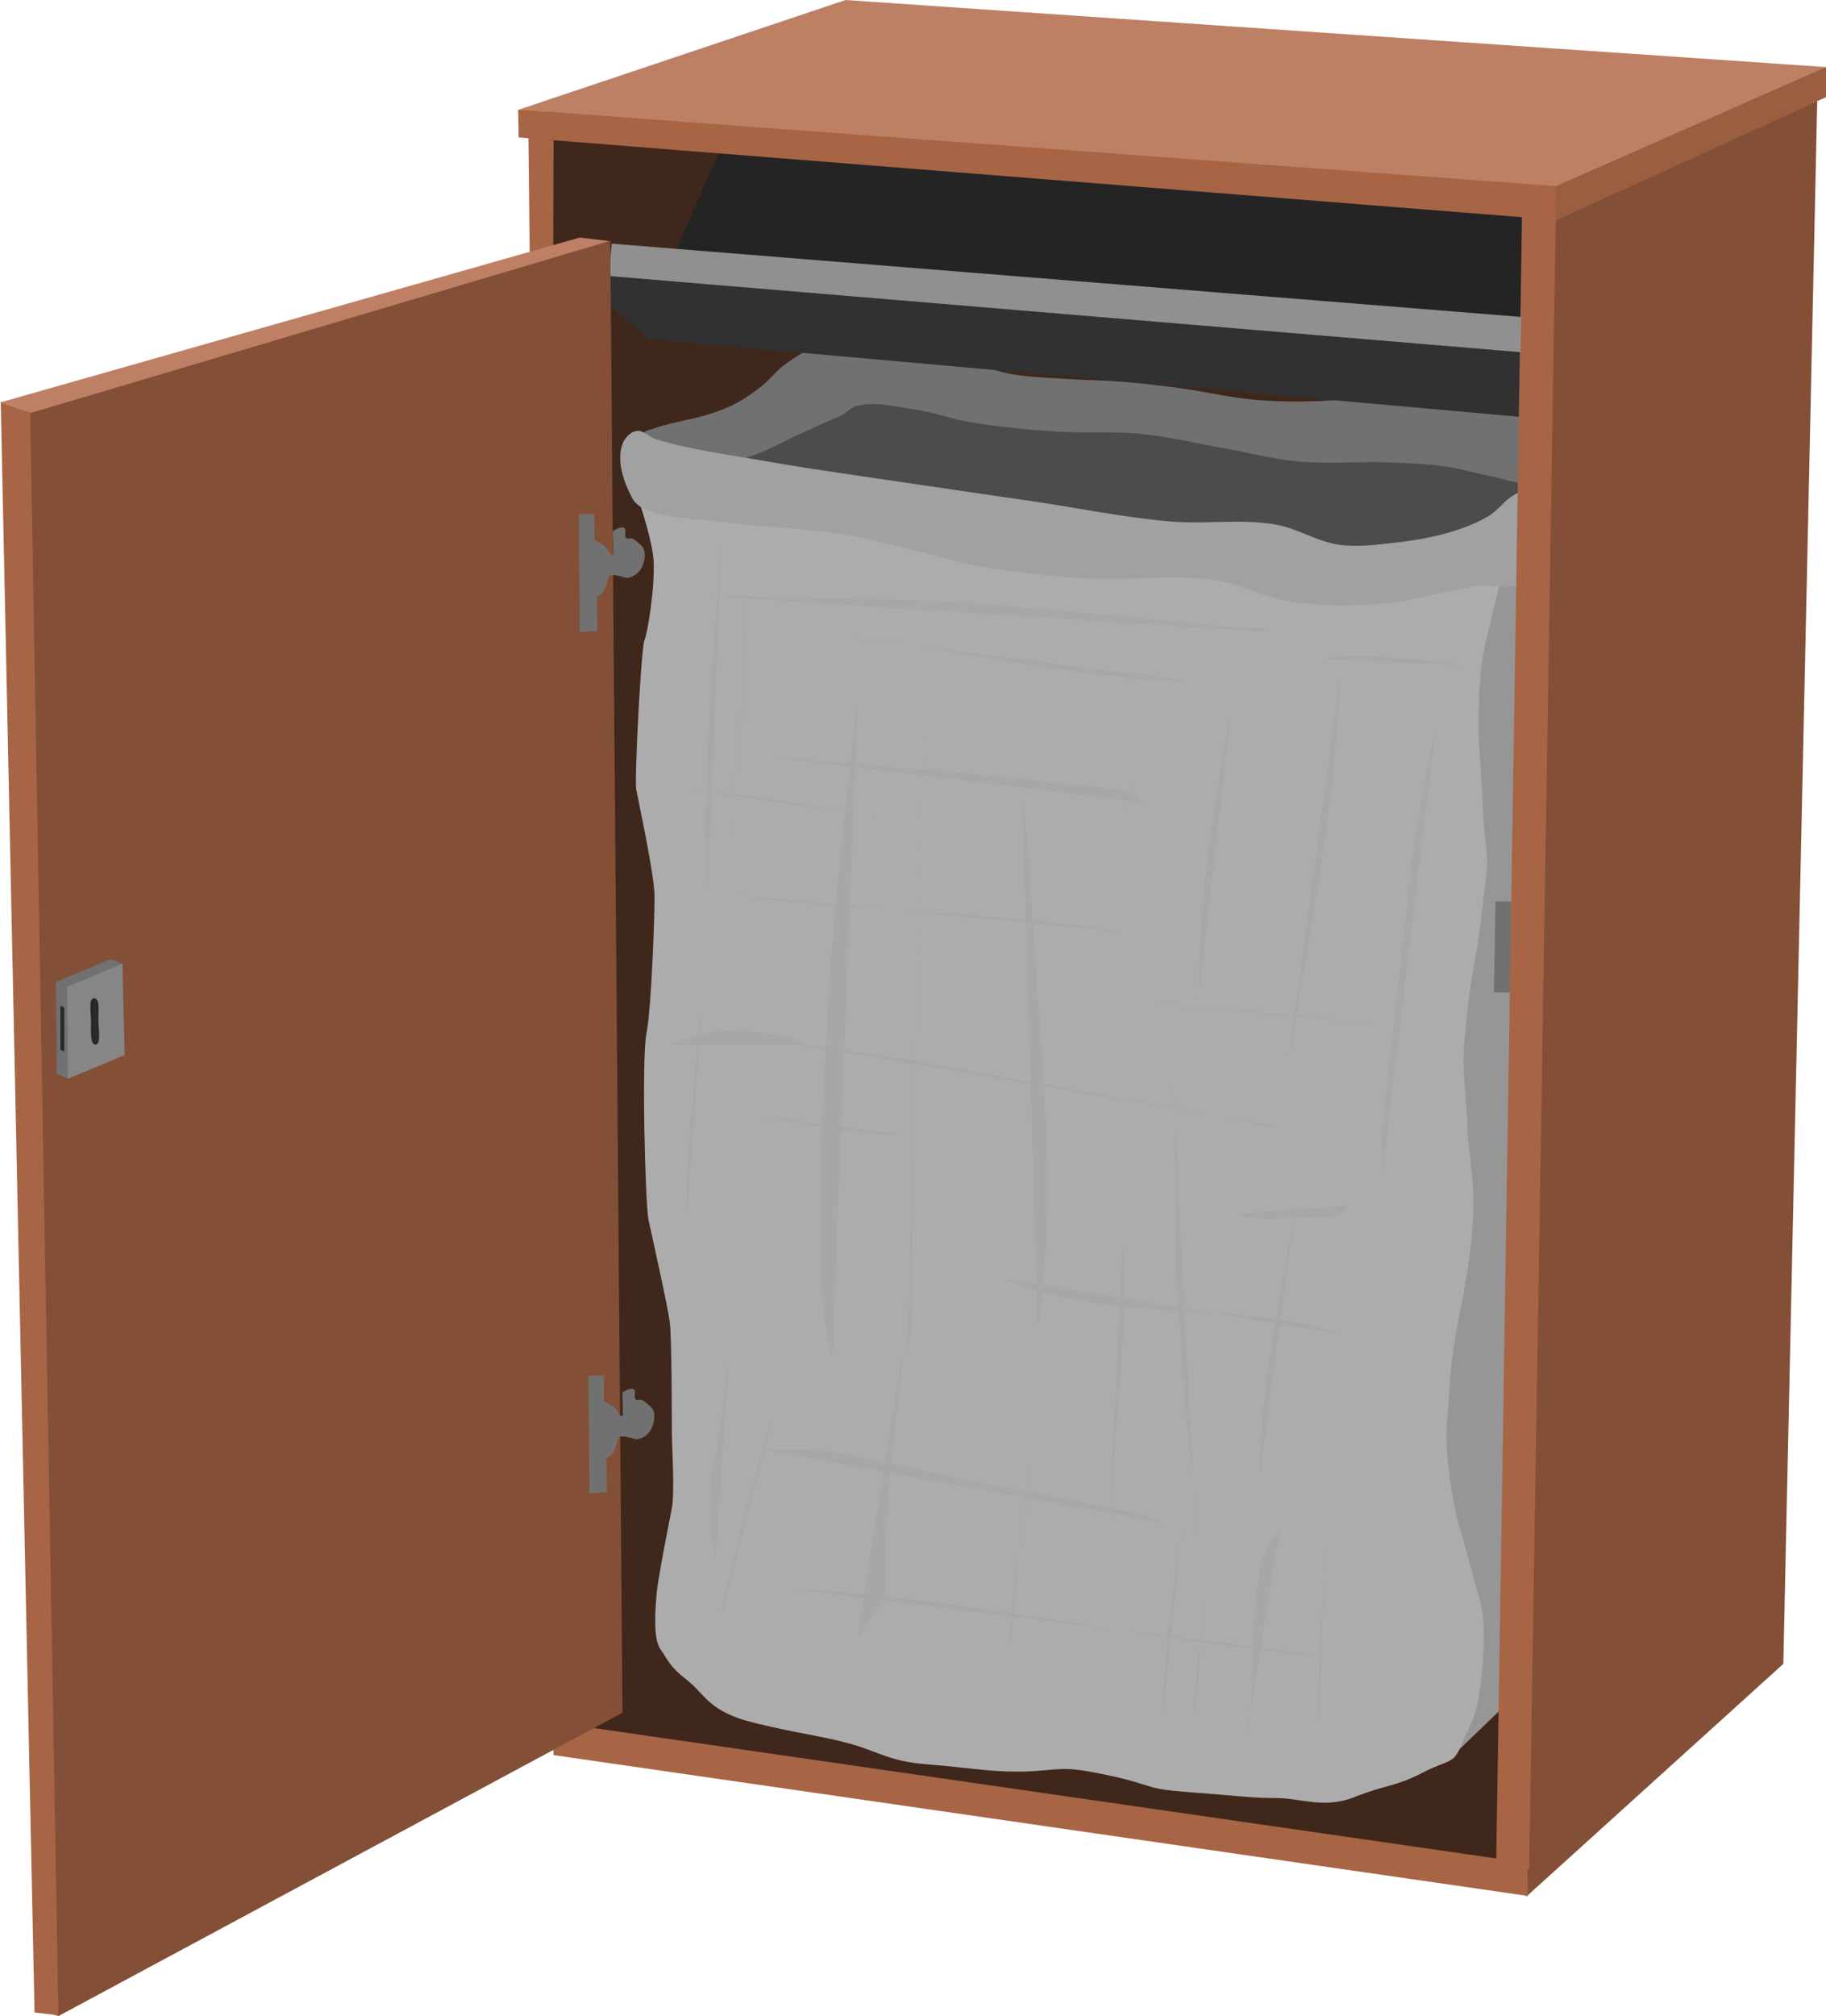 <?xml version="1.0" encoding="UTF-8" standalone="no"?>
<!-- Created with Inkscape (http://www.inkscape.org/) -->

<svg
   version="1.1"
   id="svg1"
   width="333.153"
   height="367.668"
   viewBox="0 0 333.153 367.668"
   sodipodi:docname="shreddingconsole.svg"
   inkscape:version="1.3 (0e150ed6c4, 2023-07-21)"
   xmlns:inkscape="http://www.inkscape.org/namespaces/inkscape"
   xmlns:sodipodi="http://sodipodi.sourceforge.net/DTD/sodipodi-0.dtd"
   xmlns="http://www.w3.org/2000/svg"
   xmlns:svg="http://www.w3.org/2000/svg">
  <defs
     id="defs1" />
  <sodipodi:namedview
     id="namedview1"
     pagecolor="#ffffff"
     bordercolor="#000000"
     borderopacity="0.25"
     inkscape:showpageshadow="2"
     inkscape:pageopacity="0.0"
     inkscape:pagecheckerboard="0"
     inkscape:deskcolor="#d1d1d1"
     inkscape:zoom="1.9072917"
     inkscape:cx="269.22993"
     inkscape:cy="254.02512"
     inkscape:window-width="1649"
     inkscape:window-height="1266"
     inkscape:window-x="1414"
     inkscape:window-y="368"
     inkscape:window-maximized="0"
     inkscape:current-layer="g1" />
  <g
     inkscape:groupmode="layer"
     inkscape:label="Image"
     id="g1"
     transform="translate(-18.678,-75.631)">
    <path
       style="display:inline;fill:#40271b;fill-opacity:1;stroke:none;stroke-width:1.115"
       d="M 174.395,77.168 348.937,90.678 343.157,379.334 295.445,421.016 118.493,393.752 29.885,442.512 26.215,441.726 20.186,150.737 116.658,123.211 115.347,96.996 Z"
       id="path1"
       sodipodi:nodetypes="ccccccccccc" />
    <g
       id="g20">
      <path
         style="fill:#4c4c4c;fill-opacity:1;stroke:none;stroke-width:1.115"
         d="m 170.354,140.881 128.276,20.391 -2.224,12.79 -32.81,5.561 -78.411,-9.268 -42.635,-9.454 z"
         id="path20" />
      <path
         style="fill:#717171;fill-opacity:1;stroke:none;stroke-width:1.115"
         d="m 149.5,160.252 c 2.518,0.022 4.95,-1.01 7.322,-1.854 2.279,-0.81 4.382,-2.049 6.581,-3.059 2.312,-1.061 4.623,-2.125 6.951,-3.151 0.646,-0.285 1.323,-0.503 1.946,-0.834 0.908,-0.482 1.6,-1.408 2.595,-1.668 3.503,-0.916 7.26,0.132 10.844,0.649 3.264,0.471 6.389,1.669 9.639,2.224 5.179,0.886 10.423,1.391 15.664,1.761 5.334,0.376 10.714,-0.071 16.034,0.463 4.867,0.489 9.642,1.652 14.459,2.502 4.637,0.819 9.215,2.058 13.903,2.502 5.567,0.528 11.188,-0.047 16.776,0.185 3.435,0.143 6.884,0.255 10.288,0.741 2.909,0.416 5.725,1.346 8.62,1.854 2.027,0.356 4.176,1.518 6.117,0.834 1.484,-0.523 2.669,-1.964 3.244,-3.429 1.117,-2.848 1.962,-6.91 -0.093,-9.176 -1.732,-1.911 -5.123,-0.61 -7.693,-0.834 -4.195,-0.366 -8.413,-0.436 -12.605,-0.834 -3.502,-0.333 -6.956,-1.251 -10.473,-1.298 -3.197,-0.042 -6.352,0.797 -9.547,0.927 -4.044,0.165 -8.108,0.154 -12.142,-0.185 -4.859,-0.409 -9.624,-1.591 -14.459,-2.224 -3.42,-0.448 -6.849,-0.841 -10.288,-1.112 -3.084,-0.244 -6.182,-0.26 -9.268,-0.463 -3.402,-0.224 -6.829,-0.293 -10.195,-0.834 -2.73,-0.438 -5.341,-1.462 -8.064,-1.946 -3.43,-0.611 -6.907,-0.944 -10.381,-1.205 -2.682,-0.202 -5.395,0.055 -8.064,-0.278 -2.886,-0.361 -5.642,-2.224 -8.527,-1.854 -2.508,0.322 -4.694,1.981 -6.766,3.429 -1.559,1.089 -2.68,2.713 -4.171,3.893 -1.572,1.244 -3.226,2.412 -5.005,3.337 -1.588,0.826 -3.297,1.409 -5.005,1.946 -2.244,0.706 -4.585,1.062 -6.859,1.668 -0.964,0.257 -1.934,0.498 -2.873,0.834 -0.665,0.238 -1.476,0.308 -1.946,0.834 -0.43,0.481 -0.869,1.29 -0.556,1.854 2.348,4.226 9.162,3.759 13.995,3.8 z"
         id="path17"
         sodipodi:nodetypes="aaaaaaaaaaaaaaaaaaaaaaaaaaaaaaaaaaaaaaaa" />
      <path
         style="fill:#969696;fill-opacity:1;stroke:none;stroke-width:1.115"
         d="m 283.986,395.578 9.639,-9.268 9.083,-9.639 c 0,0 2.781,-8.712 3.893,-16.498 1.112,-7.786 1.112,-17.981 4.449,-26.322 3.337,-8.342 6.488,-13.347 7.044,-19.464 0.556,-6.117 -1.298,-14.83 -3.522,-25.952 -2.224,-11.122 -3.707,-12.42 -3.707,-28.547 0,-16.127 1.112,-21.874 1.668,-31.698 0.556,-9.825 0.741,-13.532 0.556,-22.615 -0.185,-9.083 -0.556,-10.566 -1.668,-16.127 -1.112,-5.561 -0.927,-11.493 -7.415,-12.234 -6.488,-0.741 -13.717,2.41 -13.717,2.41 0,0 -5.932,11.122 -6.673,15.571 -0.741,4.449 -3.522,22.244 -5.746,37.815 -2.224,15.571 -5.376,26.508 -5.376,45.415 0,18.908 -2.41,13.903 0.185,38.928 2.595,25.025 1.298,23.913 5.561,33.923 4.263,10.01 6.303,13.532 7.229,19.649 0.927,6.117 -1.483,24.654 -1.483,24.654 z"
         id="path19" />
      <path
         style="fill:#acacac;fill-opacity:1;stroke:none;stroke-width:1.115"
         d="m 135.505,167.759 c 0,0 2.199,6.584 2.41,10.01 0.301,4.904 -1.112,13.532 -1.668,14.644 -0.556,1.112 -1.854,25.21 -1.483,27.249 0.371,2.039 3.337,15.571 3.337,19.464 0,3.893 -0.556,20.205 -1.483,25.025 -0.927,4.82 -0.185,31.327 0.371,33.923 0.556,2.595 3.522,15.756 3.893,18.722 0.371,2.966 0.371,18.166 0.371,20.02 0,1.854 0.556,11.122 0,13.903 -0.556,2.781 -2.595,13.161 -2.781,15.571 -0.185,2.41 -0.741,8.156 0.741,10.195 1.483,2.039 1.483,2.966 4.82,5.561 3.337,2.595 3.893,5.746 12.234,7.786 8.342,2.039 12.605,2.41 17.795,3.893 5.19,1.483 6.859,3.151 14.088,3.707 7.229,0.556 10.566,1.298 16.127,1.298 5.561,0 7.6,-0.927 12.049,-0.185 4.449,0.741 7.6,1.483 10.566,2.41 2.966,0.927 3.151,1.112 10.566,1.668 7.415,0.556 9.639,0.927 14.088,0.927 4.449,0 8.712,2.039 14.273,-0.185 5.561,-2.224 7.415,-1.854 12.42,-4.449 5.005,-2.595 5.561,-1.298 7.229,-5.376 1.668,-4.078 2.595,-4.634 3.337,-10.751 0.741,-6.117 0.927,-11.864 -0.185,-15.571 -1.112,-3.707 -2.41,-9.083 -3.522,-12.605 -1.112,-3.522 -2.966,-13.532 -2.41,-19.649 0.556,-6.117 0.371,-10.01 2.039,-18.352 1.668,-8.342 2.589,-14.03 2.781,-21.132 0.131,-4.832 -1.112,-11.122 -1.112,-14.459 0,-3.337 -1.112,-10.751 -0.556,-15.386 0.556,-4.634 0.741,-8.712 1.854,-14.459 1.112,-5.746 1.854,-13.903 2.224,-16.683 0.371,-2.781 -0.556,-6.117 -0.741,-12.234 -0.185,-6.117 -0.741,-9.639 -0.741,-13.532 0,-3.893 0,-10.381 1.298,-15.942 1.298,-5.561 2.966,-12.42 2.966,-12.42 L 136.432,164.979 Z"
         id="path18"
         sodipodi:nodetypes="cssssssssssssssssssssssssssssssssssssccc" />
      <path
         style="fill:#a1a1a1;fill-opacity:1;stroke:none;stroke-width:1.115;stroke-opacity:1"
         d="m 138.286,155.71 c 6.626,2.035 13.565,2.873 20.391,4.078 8.434,1.489 16.926,2.624 25.396,3.893 7.596,1.138 15.201,2.222 22.8,3.337 8.404,1.233 16.749,2.966 25.21,3.707 6.404,0.561 12.94,-0.52 19.278,0.556 4.027,0.683 7.631,3.157 11.678,3.707 3.308,0.45 6.693,0.009 10.01,-0.371 3.564,-0.407 7.139,-0.981 10.566,-2.039 2.38,-0.735 4.737,-1.661 6.859,-2.966 1.644,-1.011 2.742,-2.805 4.449,-3.707 0.795,-0.421 1.874,-1.279 2.595,-0.741 4.261,3.176 3.639,11.902 0.185,15.942 -2.232,2.61 -6.808,0.917 -10.195,1.483 -5.582,0.933 -11.043,2.686 -16.683,3.151 -5.544,0.457 -11.184,0.467 -16.683,-0.371 -4.64,-0.707 -8.889,-3.202 -13.532,-3.893 -8.068,-1.2 -16.33,0.179 -24.469,-0.371 -6.706,-0.453 -16.313,-1.668 -20.02,-2.41 -3.707,-0.741 -15.467,-4.217 -23.357,-5.561 -7.655,-1.304 -15.486,-1.295 -23.171,-2.41 -4.665,-0.677 -9.732,-0.397 -13.903,-2.595 -0.696,-0.367 -1.3,-0.974 -1.668,-1.668 -1.533,-2.89 -2.813,-6.511 -1.854,-9.639 0.359,-1.17 1.395,-2.36 2.595,-2.595 1.25,-0.245 2.304,1.109 3.522,1.483 z"
         id="path16"
         sodipodi:nodetypes="ssssssssssssssssssssssssss" />
    </g>
    <path
       style="fill:#313131;fill-opacity:1;stroke:none;stroke-width:1.115;stroke-opacity:1"
       d="m 124.244,126.607 12.976,10.89 168.918,15.061 -2.595,-13.903 -177.862,-15.478 z"
       id="path21" />
    <path
       style="fill:#242424;fill-opacity:1;stroke:none;stroke-width:1.115;stroke-opacity:1"
       d="m 149.964,103.065 -9.083,20.854 -9.639,-0.093 166.832,13.439 1.854,-23.727 z"
       id="path22"
       sodipodi:nodetypes="cccccc" />
    <path
       style="fill:#834f37;fill-opacity:1;stroke:none;stroke-width:1.115"
       d="m 302.523,109.924 -5.376,311.606 46.898,-42.45 6.303,-290.474 z"
       id="path2" />
    <path
       style="fill:#be8064;fill-opacity:1;stroke:none;stroke-width:1.115"
       d="m 351.831,93.322 -49.494,22.534 0.185,-5.746 L 113.261,95.651 172.95,75.631 351.831,87.865 Z"
       id="path3"
       sodipodi:nodetypes="ccccccc" />
    <path
       id="rect60"
       style="fill:#717171;stroke-width:0.816"
       d="m 291.524,240.033 h 3.822 v 16.597 h -4.1 z"
       sodipodi:nodetypes="ccccc" />
    <path
       style="fill:#a76546;fill-opacity:1;stroke:none;stroke-width:1.115"
       d="m 113.217,95.62 0.098,5.079 189.339,15.041 v -6.161 z"
       id="path4" />
    <path
       style="fill:#a76546;fill-opacity:1;stroke:none;stroke-width:1.115"
       d="m 296.363,115.15 -4.719,301.016 6.029,0.393 4.85,-301.212 z"
       id="path5"
       sodipodi:nodetypes="ccccc" />
    <path
       style="fill:#a76546;fill-opacity:1;stroke:none;stroke-width:1.115"
       d="m 297.477,421.409 -177.804,-25.691 -0.262,-6.029 177.87,25.691 z"
       id="path6"
       sodipodi:nodetypes="ccccc" />
    <path
       style="fill:#a76546;fill-opacity:1;stroke:none;stroke-width:1.115"
       d="m 115.085,100.601 0.262,23.135 4.26,-1.573 0.066,-20.972 z"
       id="path7"
       sodipodi:nodetypes="ccccc" />
    <path
       style="fill:#909090;fill-opacity:1;stroke:none;stroke-width:1.115"
       d="m 130.289,120.066 165.942,13.37 -0.131,6.423 -166.335,-13.894 z"
       id="path8" />
    <path
       style="fill:#834f37;fill-opacity:1;stroke:none;stroke-width:1.115"
       d="M 132.256,387.985 29.361,443.299 27.264,442.643 22.676,150.213 130.027,119.541 Z"
       id="path9" />
    <path
       style="fill:#a76546;fill-opacity:1;stroke:none;stroke-width:1.115"
       d="m 29.335,443.172 -4.356,-0.51 -6.164,-293.671 5.376,1.854 z"
       id="path10" />
    <path
       style="fill:#be8064;fill-opacity:1;stroke:none;stroke-width:1.115"
       d="m 129.831,119.607 -5.374,-0.655 -105.778,30.082 5.636,1.901 z"
       id="path11" />
    <path
       style="fill:#9b5e41;fill-opacity:1;stroke:none;stroke-width:1.115"
       d="m 302.506,109.603 -0.021,6.226 49.346,-22.495 v -5.468 z"
       id="path12"
       sodipodi:nodetypes="ccccc" />
    <path
       style="fill:#717171;fill-opacity:1;stroke:none;stroke-width:1.115"
       d="m 28.888,254.704 10.093,-4.194 2.068,0.987 c -2.621,12.316 -0.832,10.416 -9.924,20.873 l -2.106,-0.888 z"
       id="path13-0"
       sodipodi:nodetypes="cccccc" />
    <path
       style="fill:#868686;fill-opacity:1;stroke:none;stroke-width:1.115"
       d="m 30.934,255.598 10.093,-4.194 0.393,16.647 -10.355,4.325 z"
       id="path13" />
    <path
       id="path14"
       style="fill:#292929;fill-opacity:1;stroke-width:1.115"
       d="m 35.259,261.628 c -1e-6,-1.753 -0.45,-3.929 0.599,-3.932 1.048,-0.003 0.774,2.037 0.778,3.79 0.004,1.753 0.519,4.655 -0.53,4.664 -1.048,0.009 -0.81,-2.716 -0.818,-4.469"
       sodipodi:nodetypes="csssc" />
    <path
       style="fill:#717171;fill-opacity:1;stroke:none;stroke-width:1.115"
       d="m 130.486,172.48 c 0,0 1.453,-0.961 2.064,-0.59 0.538,0.327 -0.093,1.432 0.377,1.851 0.274,0.245 0.753,-0.029 1.098,0.098 0.415,0.153 0.745,0.483 1.081,0.77 0.338,0.288 0.712,0.566 0.934,0.95 0.153,0.265 0.212,0.581 0.246,0.885 0.051,0.456 0.032,0.928 -0.066,1.376 -0.128,0.587 -0.339,1.172 -0.672,1.671 -0.268,0.402 -0.626,0.755 -1.032,1.016 -0.398,0.256 -0.855,0.472 -1.327,0.508 -0.435,0.033 -0.852,-0.186 -1.278,-0.279 -0.382,-0.083 -1.147,-0.246 -1.147,-0.246 l -0.229,0.033 c 0,0 -0.484,-0.056 -0.655,0.082 -0.217,0.174 -0.19,0.523 -0.279,0.786 -0.12,0.359 -0.217,0.725 -0.344,1.081 -0.095,0.266 -0.162,0.547 -0.311,0.786 -0.176,0.282 -0.429,0.511 -0.672,0.737 -0.219,0.204 -0.705,0.557 -0.705,0.557 l 0.082,6.128 -3.179,0.213 -0.18,-21.447 2.818,-0.066 0.049,4.686 c 0,0 0.212,0.174 0.328,0.246 0.249,0.154 0.538,0.237 0.786,0.393 0.369,0.232 0.749,0.472 1.032,0.803 0.22,0.256 0.28,0.622 0.492,0.885 0.109,0.135 0.229,0.286 0.393,0.344 0.124,0.044 0.393,-0.016 0.393,-0.016 z"
       id="path15"
       sodipodi:nodetypes="caaaaaaaaaaaccaaaaaccccccaaaaacc" />
    <path
       style="fill:#717171;fill-opacity:1;stroke:none;stroke-width:1.115"
       d="m 132.232,329.58 c 0,0 1.453,-0.961 2.064,-0.59 0.538,0.327 -0.093,1.432 0.377,1.851 0.274,0.245 0.753,-0.029 1.098,0.098 0.415,0.153 0.745,0.483 1.081,0.77 0.338,0.288 0.712,0.566 0.934,0.95 0.153,0.265 0.212,0.581 0.246,0.885 0.051,0.456 0.032,0.928 -0.066,1.376 -0.128,0.587 -0.339,1.172 -0.672,1.671 -0.268,0.402 -0.626,0.755 -1.032,1.016 -0.398,0.256 -0.855,0.472 -1.327,0.508 -0.435,0.033 -0.852,-0.186 -1.278,-0.279 -0.382,-0.083 -1.147,-0.246 -1.147,-0.246 l -0.229,0.033 c 0,0 -0.484,-0.056 -0.655,0.082 -0.217,0.174 -0.19,0.523 -0.279,0.786 -0.12,0.359 -0.217,0.725 -0.344,1.081 -0.095,0.266 -0.162,0.547 -0.311,0.786 -0.176,0.282 -0.429,0.511 -0.672,0.737 -0.219,0.204 -0.705,0.557 -0.705,0.557 l 0.082,6.128 -3.179,0.213 -0.18,-21.447 2.818,-0.066 0.049,4.686 c 0,0 0.212,0.174 0.328,0.246 0.249,0.154 0.538,0.237 0.786,0.393 0.369,0.232 0.749,0.472 1.032,0.803 0.22,0.256 0.28,0.622 0.492,0.885 0.109,0.135 0.229,0.286 0.393,0.344 0.124,0.044 0.393,-0.016 0.393,-0.016 z"
       id="path15-3"
       sodipodi:nodetypes="caaaaaaaaaaaccaaaaaccccccaaaaacc" />
    <path
       style="fill:#a7a7a7;fill-opacity:1;stroke:none;stroke-width:1.115;stroke-opacity:1"
       d="m 220.96,356.28 c 2.962,-48.376 3.096,-30.252 2.595,-54.313"
       id="path23" />
    <path
       style="fill:#a7a7a7;fill-opacity:1;stroke:none;stroke-width:1.115;stroke-opacity:1"
       d="m 236.902,356.836 c 0.039,-8.571 -1.314,-17.065 -2.039,-25.581 -0.252,-2.961 -0.344,-5.934 -0.556,-8.898 -0.562,-7.865 -0.934,-9.652 -1.112,-17.239 -0.012,-0.519 0.011,-14.175 0,-15.015 -0.029,-2.163 -0.151,-4.325 -0.185,-6.488 -0.028,-1.73 0.07,-3.462 0,-5.19 -0.435,-10.662 -0.371,0.588 -0.371,-5.932"
       id="path24" />
    <path
       style="fill:#a7a7a7;fill-opacity:1;stroke:none;stroke-width:1.115;stroke-opacity:1"
       d="m 205.204,221.331 c 0.433,4.263 0.952,8.519 1.298,12.79 0.334,4.134 0.462,8.282 0.741,12.42 0.338,5.007 0.777,10.007 1.112,15.015 0.626,9.334 1.552,22.572 1.483,32.254 -0.029,4.021 -0.294,8.037 -0.556,12.049 -0.028,0.433 -0.607,9.793 -1.298,11.864"
       id="path25" />
    <path
       style="fill:#a7a7a7;fill-opacity:1;stroke:none;stroke-width:1.115;stroke-opacity:1"
       d="m 187.408,199.457 c 0,0.433 0.01,0.865 0,1.298 -0.669,27.682 -1.424,55.362 -2.039,83.045 -0.862,38.774 0.512,21.992 -1.112,39.854"
       id="path26" />
    <path
       style="fill:#a7a7a7;fill-opacity:1;stroke:none;stroke-width:1.115;stroke-opacity:1"
       d="m 175.174,202.794 c -3.727,34.786 -4.985,41.49 -6.488,77.67 -0.318,7.649 -1.352,33.204 1.854,42.82"
       id="path27" />
    <path
       style="fill:#a7a7a7;fill-opacity:1;stroke:none;stroke-width:1.115;stroke-opacity:1"
       d="m 174.989,374.817 c 9.451,-14.177 1.911,-2.18 7.786,-45.045 0.328,-2.395 0.371,-4.82 0.556,-7.229"
       id="path28" />
    <path
       style="fill:#a7a7a7;fill-opacity:1;stroke:none;stroke-width:1.115;stroke-opacity:1"
       d="m 205.945,339.782 c 0,12.977 0.009,1.112 -0.556,35.591"
       id="path29" />
    <path
       style="fill:#a7a7a7;fill-opacity:1;stroke:none;stroke-width:1.115;stroke-opacity:1"
       d="m 280.649,207.799 c -5.4,28.705 -3.177,14.451 -7.415,52.46 -1.694,15.19 -2.41,17.883 -2.41,30.215"
       id="path30" />
    <path
       style="fill:#a7a7a7;fill-opacity:1;stroke:none;stroke-width:1.115;stroke-opacity:1"
       d="m 263.224,198.531 c -0.916,24.373 -5.659,47.859 -9.639,71.738"
       id="path31" />
    <path
       style="fill:#a7a7a7;fill-opacity:1;stroke:none;stroke-width:1.115;stroke-opacity:1"
       d="m 229.302,186.852 c -5.865,42.759 -3.753,27.94 -6.117,44.489"
       id="path32" />
    <path
       style="fill:#a7a7a7;fill-opacity:1;stroke:none;stroke-width:1.115;stroke-opacity:1"
       d="m 154.783,179.994 c -0.238,11.801 -0.185,23.603 -0.185,35.406"
       id="path33" />
    <path
       style="fill:#a7a7a7;fill-opacity:1;stroke:none;stroke-width:1.115;stroke-opacity:1"
       d="m 205.575,346.27 c -0.324,10.181 -2.595,20.206 -2.595,30.401"
       id="path34" />
    <path
       style="fill:#a7a7a7;fill-opacity:1;stroke:none;stroke-width:1.115;stroke-opacity:1"
       d="m 238.941,359.246 c -2.441,28.921 -0.84,19.127 -2.595,29.659"
       id="path35" />
    <path
       style="fill:#a7a7a7;fill-opacity:1;stroke:none;stroke-width:1.115;stroke-opacity:1"
       d="m 260.444,356.651 c 0,11.925 0.032,-6.932 -1.298,29.844 -0.04,1.113 0.185,2.223 0.185,3.337"
       id="path36" />
    <path
       style="fill:#a7a7a7;fill-opacity:1;stroke:none;stroke-width:1.115;stroke-opacity:1"
       d="m 255.995,288.064 c -2.199,18.973 -7.415,37.266 -7.415,56.352"
       id="path37" />
    <path
       style="fill:#a7a7a7;fill-opacity:1;stroke:none;stroke-width:1.115;stroke-opacity:1"
       d="m 155.339,184.813 c -0.062,0.494 -0.147,0.986 -0.185,1.483 -0.765,9.885 -1.427,19.777 -2.224,29.659 -1.147,14.215 -1.112,7.562 -1.112,12.79"
       id="path38" />
    <path
       style="fill:#a7a7a7;fill-opacity:1;stroke:none;stroke-width:1.115;stroke-opacity:1"
       d="m 172.95,191.857 c 19.171,1.713 42.648,7.971 63.026,7.971"
       id="path39" />
    <path
       style="fill:#a7a7a7;fill-opacity:1;stroke:none;stroke-width:1.115;stroke-opacity:1"
       d="m 159.788,213.731 c 0.247,0 0.495,-0.022 0.741,0 16.871,1.523 33.786,2.625 50.606,4.634 13.733,1.64 11.666,0.362 16.683,3.707"
       id="path40" />
    <path
       style="fill:#a7a7a7;fill-opacity:1;stroke:none;stroke-width:1.115;stroke-opacity:1"
       d="m 151.817,238.756 c 23.807,3.506 48.161,2.898 71.923,6.859"
       id="path41" />
    <path
       style="fill:#a7a7a7;fill-opacity:1;stroke:none;stroke-width:1.115;stroke-opacity:1"
       d="m 160.344,265.449 c 30.338,4.084 9.7,1.183 72.85,12.234 19.256,3.37 12.113,3.337 18.908,3.337"
       id="path42" />
    <path
       style="fill:#a7a7a7;fill-opacity:1;stroke:none;stroke-width:1.115;stroke-opacity:1"
       d="m 201.867,308.825 c 19.22,8.563 42.068,3.58 61.913,10.195"
       id="path43" />
    <path
       style="fill:#a7a7a7;fill-opacity:1;stroke:none;stroke-width:1.115;stroke-opacity:1"
       d="m 234.492,352.202 c -3.596,29.214 -2.395,15.245 -3.522,33.552 -0.203,3.298 -0.185,1.598 -0.185,3.337"
       id="path44" />
    <path
       style="fill:#a7a7a7;fill-opacity:1;stroke:none;stroke-width:1.115;stroke-opacity:1"
       d="m 252.102,354.982 c -6.74,4.749 -3.506,27.372 -6.117,37.815"
       id="path45" />
    <path
       style="fill:#a7a7a7;fill-opacity:1;stroke:none;stroke-width:1.115;stroke-opacity:1"
       d="m 159.603,334.406 c -0.185,0.371 -0.446,0.713 -0.556,1.112 -2.488,9.062 -4.892,18.147 -7.229,27.249 -1.152,4.486 -1.483,4.672 -1.483,7.415"
       id="path46" />
    <path
       style="fill:#a7a7a7;fill-opacity:1;stroke:none;stroke-width:1.115;stroke-opacity:1"
       d="m 162.94,365.363 c 25.402,1.321 50.315,6.375 75.445,9.825 3.859,0.53 15.636,2.224 20.576,2.224"
       id="path47" />
    <path
       style="fill:#a7a7a7;fill-opacity:1;stroke:none;stroke-width:1.115;stroke-opacity:1"
       d="m 157.564,339.967 c 19.194,0 6.952,-0.04 55.611,9.083 29.11,5.458 9.113,3.664 18.537,4.449"
       id="path48" />
    <path
       style="fill:#a7a7a7;fill-opacity:1;stroke:none;stroke-width:1.115;stroke-opacity:1"
       d="m 223.185,258.219 c 29.142,2.339 23.705,1.716 46.898,4.078 2.04,0.208 3.903,0.556 5.932,0.556"
       id="path50" />
    <path
       style="fill:#a7a7a7;fill-opacity:1;stroke:none;stroke-width:1.115;stroke-opacity:1"
       d="m 143.105,219.292 c 31.695,4.12 6.769,0.534 29.474,4.449 9.169,1.581 2.371,0.115 6.859,1.112"
       id="path51" />
    <path
       style="fill:#a7a7a7;fill-opacity:1;stroke:none;stroke-width:1.115;stroke-opacity:1"
       d="m 147.183,184.257 c 50.362,1.249 33.969,-0.051 77.67,3.893 6.185,0.558 12.357,1.25 18.537,1.854 6.339,0.62 4.665,-0.896 6.488,0.927"
       id="path52" />
    <path
       style="fill:#a7a7a7;fill-opacity:1;stroke:none;stroke-width:1.115;stroke-opacity:1"
       d="m 259.702,195.75 c 9.014,-1.118 17.941,0.246 26.879,1.298"
       id="path53" />
    <path
       style="fill:#a7a7a7;fill-opacity:1;stroke:none;stroke-width:1.115;stroke-opacity:1"
       d="m 150.335,172.579 c -1.464,21.628 -2.069,27.791 -2.781,49.494 -0.184,5.607 0.185,11.091 0.185,16.683"
       id="path54" />
    <path
       style="fill:#a7a7a7;fill-opacity:1;stroke:none;stroke-width:1.115;stroke-opacity:1"
       d="m 146.627,260.259 c -0.124,0.68 -0.304,1.351 -0.371,2.039 -0.119,1.232 -0.076,2.475 -0.185,3.707 -0.138,1.55 -0.407,3.086 -0.556,4.634 -0.16,1.665 -0.216,3.339 -0.371,5.005 -0.155,1.671 -0.425,3.332 -0.556,5.005 -0.116,1.48 -0.091,2.968 -0.185,4.449 -0.091,1.424 -0.303,2.839 -0.371,4.263 -0.132,2.766 0,5.569 0,8.342"
       id="path55" />
    <path
       style="fill:#a7a7a7;fill-opacity:1;stroke:none;stroke-width:1.115;stroke-opacity:1"
       d="m 150.149,278.239 c 11.119,1.215 22.694,4.449 33.923,4.449"
       id="path56" />
    <path
       style="fill:#a7a7a7;fill-opacity:1;stroke:none;stroke-width:1.115;stroke-opacity:1"
       d="m 140.695,266.19 c 3.144,-1.006 6.165,-2.114 9.454,-2.595 1.425,-0.209 7.639,0.324 7.971,0.371 1.812,0.254 3.597,0.681 5.376,1.112 0.269,0.065 0.479,0.283 0.741,0.371 0.117,0.039 0.254,-0.039 0.371,0 0.374,0.125 0.275,0.741 0.741,0.741"
       id="path57" />
    <path
       style="fill:#a7a7a7;fill-opacity:1;stroke:none;stroke-width:1.115;stroke-opacity:1"
       d="m 244.317,296.962 c 3.854,1.7 8.15,0.741 12.234,0.741 1.738,0 3.677,0.268 5.376,-0.185 0.024,-0.006 2.254,-0.987 2.41,-1.112 0.538,-0.431 0.209,-0.927 0.927,-0.927"
       id="path58" />
    <path
       style="fill:#a7a7a7;fill-opacity:1;stroke:none;stroke-width:1.115;stroke-opacity:1"
       d="m 243.205,205.389 c -2.689,15.272 -5.202,30.637 -5.746,46.157 -0.061,1.729 0.133,3.465 0,5.19 -0.056,0.725 -0.185,1.321 -0.185,2.039"
       id="path59" />
    <path
       style="fill:#a7a7a7;fill-opacity:1;stroke:none;stroke-width:1.115;stroke-opacity:1"
       d="m 151.817,321.987 c -0.618,4.943 -1.138,9.9 -1.854,14.83 -0.397,2.735 -1.174,5.41 -1.483,8.156 -0.187,1.658 0,3.337 0,5.005 0,1.75 -0.099,5.241 0.185,7.229 0.055,0.387 0.306,0.727 0.371,1.112 0.172,1.034 0,2.284 0,3.337"
       id="path60" />
    <path
       id="rect61"
       style="fill:#292929;stroke-width:1.115"
       d="m 29.689,259.055 0.705,0.344 0.016,7.979 -0.721,-0.279 z"
       sodipodi:nodetypes="ccccc" />
  </g>
</svg>
